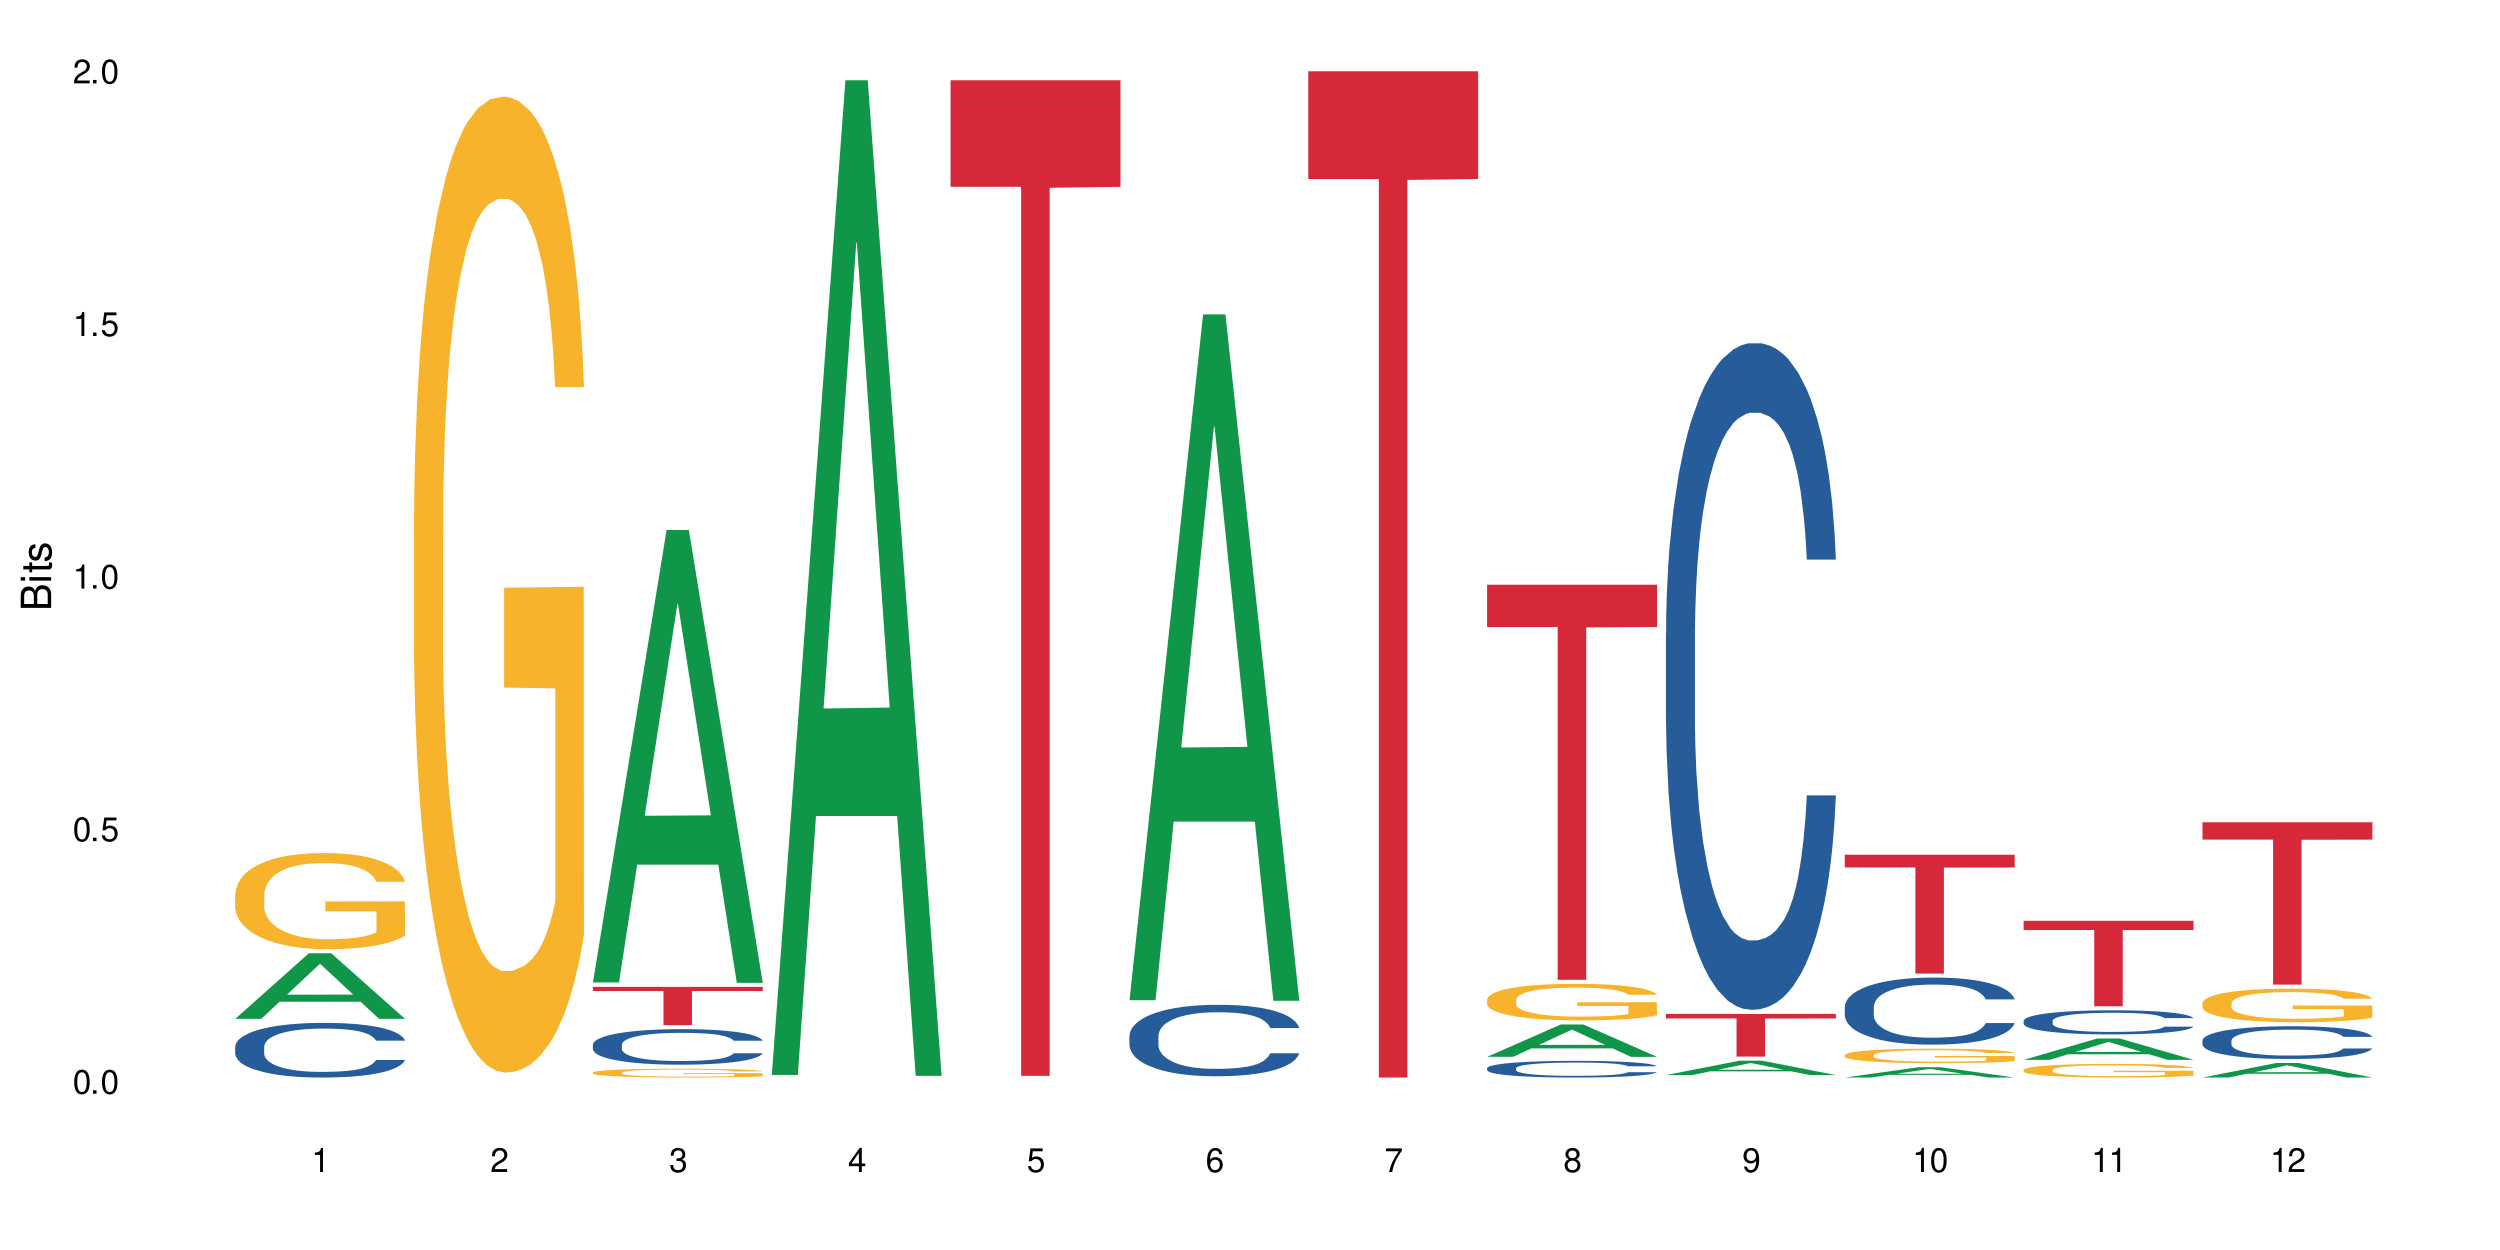 <?xml version="1.0" encoding="UTF-8"?>
<svg xmlns="http://www.w3.org/2000/svg" xmlns:xlink="http://www.w3.org/1999/xlink" width="720" height="360" viewBox="0 0 720 360">
<defs>
<g>
<g id="glyph-0-0">
</g>
<g id="glyph-0-1">
<path d="M 2.641 -6.938 C 2 -6.938 1.422 -6.656 1.078 -6.172 C 0.641 -5.562 0.406 -4.641 0.406 -3.359 C 0.406 -1.016 1.188 0.219 2.641 0.219 C 4.078 0.219 4.859 -1.016 4.859 -3.297 C 4.859 -4.641 4.656 -5.547 4.203 -6.172 C 3.844 -6.656 3.281 -6.938 2.641 -6.938 Z M 2.641 -6.188 C 3.547 -6.188 4 -5.25 4 -3.375 C 4 -1.406 3.562 -0.484 2.625 -0.484 C 1.734 -0.484 1.281 -1.438 1.281 -3.344 C 1.281 -5.25 1.734 -6.188 2.641 -6.188 Z M 2.641 -6.188 "/>
</g>
<g id="glyph-0-2">
<path d="M 1.828 -1 L 0.828 -1 L 0.828 0 L 1.828 0 Z M 1.828 -1 "/>
</g>
<g id="glyph-0-3">
<path d="M 4.562 -6.797 L 1.062 -6.797 L 0.547 -3.094 L 1.328 -3.094 C 1.719 -3.562 2.047 -3.734 2.578 -3.734 C 3.484 -3.734 4.062 -3.109 4.062 -2.094 C 4.062 -1.125 3.484 -0.531 2.578 -0.531 C 1.828 -0.531 1.375 -0.906 1.188 -1.672 L 0.328 -1.672 C 0.453 -1.109 0.547 -0.844 0.75 -0.594 C 1.125 -0.078 1.828 0.219 2.594 0.219 C 3.969 0.219 4.922 -0.781 4.922 -2.219 C 4.922 -3.562 4.031 -4.484 2.719 -4.484 C 2.25 -4.484 1.859 -4.359 1.469 -4.062 L 1.734 -5.969 L 4.562 -5.969 Z M 4.562 -6.797 "/>
</g>
<g id="glyph-0-4">
<path d="M 2.484 -4.938 L 2.484 0 L 3.328 0 L 3.328 -6.938 L 2.766 -6.938 C 2.469 -5.875 2.281 -5.734 0.984 -5.562 L 0.984 -4.938 Z M 2.484 -4.938 "/>
</g>
<g id="glyph-0-5">
<path d="M 4.859 -0.828 L 1.281 -0.828 C 1.359 -1.406 1.672 -1.781 2.5 -2.281 L 3.469 -2.828 C 4.406 -3.344 4.906 -4.062 4.906 -4.906 C 4.906 -5.484 4.672 -6.031 4.266 -6.406 C 3.859 -6.766 3.375 -6.938 2.719 -6.938 C 1.859 -6.938 1.219 -6.625 0.844 -6.031 C 0.609 -5.672 0.5 -5.234 0.484 -4.531 L 1.328 -4.531 C 1.359 -5.016 1.406 -5.281 1.531 -5.516 C 1.75 -5.938 2.188 -6.203 2.703 -6.203 C 3.469 -6.203 4.031 -5.641 4.031 -4.891 C 4.031 -4.344 3.719 -3.859 3.125 -3.516 L 2.234 -3 C 0.812 -2.172 0.406 -1.531 0.328 -0.016 L 4.859 -0.016 Z M 4.859 -0.828 "/>
</g>
<g id="glyph-0-6">
<path d="M 2.125 -3.188 L 2.578 -3.188 C 3.5 -3.188 3.984 -2.766 3.984 -1.922 C 3.984 -1.062 3.469 -0.531 2.594 -0.531 C 1.656 -0.531 1.203 -1 1.156 -2.016 L 0.312 -2.016 C 0.344 -1.453 0.438 -1.094 0.609 -0.781 C 0.953 -0.109 1.625 0.219 2.547 0.219 C 3.953 0.219 4.859 -0.625 4.859 -1.938 C 4.859 -2.828 4.516 -3.297 3.703 -3.594 C 4.344 -3.844 4.656 -4.328 4.656 -5.031 C 4.656 -6.219 3.875 -6.938 2.578 -6.938 C 1.203 -6.938 0.484 -6.172 0.453 -4.703 L 1.297 -4.703 C 1.312 -5.125 1.344 -5.359 1.453 -5.578 C 1.641 -5.969 2.062 -6.203 2.594 -6.203 C 3.344 -6.203 3.797 -5.75 3.797 -5 C 3.797 -4.516 3.609 -4.219 3.25 -4.047 C 3.016 -3.953 2.703 -3.922 2.125 -3.906 Z M 2.125 -3.188 "/>
</g>
<g id="glyph-0-7">
<path d="M 3.141 -1.672 L 3.141 0 L 3.984 0 L 3.984 -1.672 L 4.984 -1.672 L 4.984 -2.438 L 3.984 -2.438 L 3.984 -6.938 L 3.359 -6.938 L 0.266 -2.578 L 0.266 -1.672 Z M 3.141 -2.438 L 1 -2.438 L 3.141 -5.5 Z M 3.141 -2.438 "/>
</g>
<g id="glyph-0-8">
<path d="M 4.781 -5.125 C 4.609 -6.266 3.891 -6.938 2.844 -6.938 C 2.094 -6.938 1.422 -6.578 1.031 -5.953 C 0.594 -5.266 0.406 -4.422 0.406 -3.172 C 0.406 -2 0.578 -1.25 0.984 -0.641 C 1.359 -0.078 1.953 0.219 2.703 0.219 C 3.984 0.219 4.922 -0.75 4.922 -2.094 C 4.922 -3.375 4.062 -4.281 2.844 -4.281 C 2.172 -4.281 1.641 -4.031 1.281 -3.516 C 1.281 -5.234 1.828 -6.188 2.797 -6.188 C 3.391 -6.188 3.797 -5.797 3.938 -5.125 Z M 2.734 -3.531 C 3.547 -3.531 4.062 -2.953 4.062 -2.031 C 4.062 -1.156 3.484 -0.531 2.703 -0.531 C 1.922 -0.531 1.328 -1.188 1.328 -2.078 C 1.328 -2.938 1.906 -3.531 2.734 -3.531 Z M 2.734 -3.531 "/>
</g>
<g id="glyph-0-9">
<path d="M 4.984 -6.797 L 0.438 -6.797 L 0.438 -5.969 L 4.109 -5.969 C 2.5 -3.656 1.828 -2.234 1.328 0 L 2.219 0 C 2.594 -2.172 3.453 -4.047 4.984 -6.094 Z M 4.984 -6.797 "/>
</g>
<g id="glyph-0-10">
<path d="M 3.75 -3.656 C 4.469 -4.094 4.688 -4.438 4.688 -5.078 C 4.688 -6.172 3.844 -6.938 2.641 -6.938 C 1.438 -6.938 0.594 -6.172 0.594 -5.094 C 0.594 -4.438 0.812 -4.094 1.516 -3.656 C 0.734 -3.266 0.359 -2.703 0.359 -1.922 C 0.359 -0.656 1.281 0.219 2.641 0.219 C 3.984 0.219 4.922 -0.656 4.922 -1.922 C 4.922 -2.703 4.531 -3.266 3.75 -3.656 Z M 2.641 -6.188 C 3.359 -6.188 3.812 -5.75 3.812 -5.062 C 3.812 -4.406 3.344 -3.984 2.641 -3.984 C 1.922 -3.984 1.453 -4.406 1.453 -5.078 C 1.453 -5.75 1.922 -6.188 2.641 -6.188 Z M 2.641 -3.266 C 3.484 -3.266 4.062 -2.719 4.062 -1.906 C 4.062 -1.078 3.484 -0.531 2.625 -0.531 C 1.797 -0.531 1.219 -1.094 1.219 -1.906 C 1.219 -2.719 1.781 -3.266 2.641 -3.266 Z M 2.641 -3.266 "/>
</g>
<g id="glyph-0-11">
<path d="M 0.516 -1.578 C 0.672 -0.453 1.406 0.219 2.438 0.219 C 3.188 0.219 3.859 -0.141 4.266 -0.766 C 4.688 -1.453 4.891 -2.297 4.891 -3.547 C 4.891 -4.719 4.703 -5.453 4.312 -6.078 C 3.938 -6.641 3.344 -6.938 2.594 -6.938 C 1.297 -6.938 0.359 -5.969 0.359 -4.625 C 0.359 -3.344 1.234 -2.453 2.453 -2.453 C 3.094 -2.453 3.578 -2.672 4.016 -3.203 C 4 -1.484 3.469 -0.531 2.5 -0.531 C 1.906 -0.531 1.484 -0.906 1.359 -1.578 Z M 2.578 -6.203 C 3.375 -6.203 3.969 -5.531 3.969 -4.641 C 3.969 -3.797 3.391 -3.188 2.547 -3.188 C 1.734 -3.188 1.234 -3.766 1.234 -4.688 C 1.234 -5.562 1.797 -6.203 2.578 -6.203 Z M 2.578 -6.203 "/>
</g>
<g id="glyph-1-0">
</g>
<g id="glyph-1-1">
<path d="M 0 -0.953 L 0 -4.891 C 0 -5.719 -0.234 -6.344 -0.734 -6.797 C -1.188 -7.234 -1.812 -7.469 -2.5 -7.469 C -3.547 -7.469 -4.188 -7 -4.625 -5.875 C -4.984 -6.688 -5.625 -7.094 -6.531 -7.094 C -7.172 -7.094 -7.734 -6.859 -8.141 -6.391 C -8.562 -5.922 -8.75 -5.344 -8.75 -4.5 L -8.75 -0.953 Z M -4.984 -2.062 L -7.766 -2.062 L -7.766 -4.219 C -7.766 -4.844 -7.688 -5.203 -7.453 -5.5 C -7.219 -5.812 -6.859 -5.969 -6.375 -5.969 C -5.891 -5.969 -5.531 -5.812 -5.297 -5.5 C -5.062 -5.203 -4.984 -4.844 -4.984 -4.219 Z M -0.984 -2.062 L -4 -2.062 L -4 -4.781 C -4 -5.766 -3.438 -6.359 -2.484 -6.359 C -1.547 -6.359 -0.984 -5.766 -0.984 -4.781 Z M -0.984 -2.062 "/>
</g>
<g id="glyph-1-2">
<path d="M -6.281 -1.797 L -6.281 -0.797 L 0 -0.797 L 0 -1.797 Z M -8.75 -1.797 L -8.75 -0.797 L -7.484 -0.797 L -7.484 -1.797 Z M -8.75 -1.797 "/>
</g>
<g id="glyph-1-3">
<path d="M -6.281 -3.047 L -6.281 -2.016 L -8.016 -2.016 L -8.016 -1.016 L -6.281 -1.016 L -6.281 -0.172 L -5.469 -0.172 L -5.469 -1.016 L -0.719 -1.016 C -0.078 -1.016 0.281 -1.453 0.281 -2.234 C 0.281 -2.5 0.25 -2.719 0.188 -3.047 L -0.641 -3.047 C -0.609 -2.906 -0.594 -2.766 -0.594 -2.562 C -0.594 -2.141 -0.719 -2.016 -1.156 -2.016 L -5.469 -2.016 L -5.469 -3.047 Z M -6.281 -3.047 "/>
</g>
<g id="glyph-1-4">
<path d="M -4.531 -5.25 C -5.766 -5.25 -6.469 -4.422 -6.469 -2.969 C -6.469 -1.516 -5.719 -0.562 -4.547 -0.562 C -3.562 -0.562 -3.094 -1.062 -2.734 -2.562 L -2.516 -3.484 C -2.344 -4.188 -2.094 -4.469 -1.641 -4.469 C -1.047 -4.469 -0.641 -3.875 -0.641 -3 C -0.641 -2.453 -0.797 -2 -1.062 -1.75 C -1.25 -1.594 -1.422 -1.531 -1.875 -1.469 L -1.875 -0.406 C -0.422 -0.453 0.281 -1.266 0.281 -2.922 C 0.281 -4.5 -0.5 -5.516 -1.719 -5.516 C -2.656 -5.516 -3.172 -4.984 -3.469 -3.734 L -3.703 -2.766 C -3.891 -1.953 -4.156 -1.609 -4.594 -1.609 C -5.188 -1.609 -5.547 -2.125 -5.547 -2.938 C -5.547 -3.75 -5.203 -4.172 -4.531 -4.203 Z M -4.531 -5.25 "/>
</g>
</g>
</defs>
<rect x="-72" y="-36" width="864" height="432" fill="rgb(100%, 100%, 100%)" fill-opacity="1"/>
<path fill-rule="nonzero" fill="rgb(6.275%, 58.824%, 28.235%)" fill-opacity="1" d="M 67.73 293.426 L 67.785 293.406 L 88.957 274.535 L 95.387 274.535 L 116.664 293.441 L 109.188 293.441 L 103.855 288.508 L 80.488 288.508 L 75.258 293.426 L 67.73 293.426 L 82.734 286.465 L 101.711 286.445 L 92.25 277.625 L 92.145 277.605 L 92.039 277.66 L 82.684 286.445 L 82.734 286.465 Z M 67.73 293.426 "/>
<path fill-rule="nonzero" fill="rgb(14.51%, 36.078%, 60%)" fill-opacity="1" d="M 67.73 301.449 L 67.789 301.434 L 67.789 301.09 L 67.969 300.543 L 68.387 299.852 L 68.805 299.379 L 69.879 298.531 L 71.371 297.711 L 72.922 297.078 L 74.055 296.703 L 75.07 296.418 L 77.398 295.887 L 78.891 295.613 L 80.5 295.367 L 82.469 295.121 L 83.902 294.98 L 87.125 294.75 L 89.512 294.648 L 91.363 294.605 L 95.359 294.605 L 97.746 294.664 L 99.477 294.734 L 101.387 294.852 L 102.996 294.98 L 105.801 295.297 L 108.309 295.699 L 109.441 295.93 L 111.234 296.375 L 112.605 296.805 L 113.559 297.18 L 114.633 297.711 L 115.59 298.359 L 116.305 299.09 L 116.664 299.707 L 108.309 299.707 L 107.891 299.133 L 107.414 298.688 L 106.52 298.098 L 105.625 297.684 L 104.371 297.266 L 103.238 296.992 L 101.684 296.719 L 100.312 296.547 L 98.879 296.418 L 97.508 296.332 L 94.883 296.246 L 91.84 296.246 L 90.707 296.273 L 88.379 296.387 L 87.125 296.488 L 85.336 296.691 L 84.082 296.875 L 82.59 297.164 L 81.574 297.41 L 80.32 297.781 L 79.426 298.113 L 78.414 298.586 L 77.816 298.945 L 77.277 299.348 L 76.801 299.824 L 76.441 300.328 L 76.203 300.859 L 76.086 301.375 L 76.086 303.605 L 76.203 304.121 L 76.504 304.727 L 77.277 305.602 L 78.414 306.363 L 79.727 306.969 L 80.977 307.398 L 81.695 307.602 L 82.648 307.832 L 84.141 308.117 L 86.289 308.406 L 87.543 308.52 L 89.453 308.637 L 91.422 308.695 L 94.047 308.695 L 96.375 308.637 L 97.926 308.562 L 99.535 308.449 L 101.746 308.203 L 103.117 307.977 L 104.312 307.703 L 105.207 307.43 L 105.801 307.199 L 106.699 306.754 L 107.414 306.266 L 107.949 305.762 L 108.309 305.273 L 116.664 305.273 L 116.305 305.848 L 115.77 306.406 L 115.23 306.824 L 114.395 307.328 L 113.441 307.773 L 112.066 308.277 L 110.934 308.605 L 109.441 308.965 L 108.07 309.238 L 106.578 309.484 L 104.371 309.773 L 102.938 309.914 L 101.387 310.047 L 99.535 310.16 L 97.211 310.262 L 94.703 310.316 L 92.375 310.332 L 89.871 310.305 L 88.02 310.246 L 85.574 310.117 L 82.531 309.859 L 80.32 309.586 L 78.59 309.312 L 77.102 309.023 L 75.43 308.637 L 73.281 308.004 L 71.969 307.516 L 71.074 307.113 L 70.059 306.551 L 69.344 306.047 L 68.508 305.242 L 67.91 304.223 L 67.73 303.434 Z M 67.73 301.449 "/>
<path fill-rule="nonzero" fill="rgb(96.863%, 70.196%, 16.863%)" fill-opacity="1" d="M 67.73 257.543 L 67.789 257.52 L 67.789 257.012 L 68.031 255.875 L 68.625 254.309 L 69.402 253.02 L 70.238 252.008 L 70.773 251.477 L 71.668 250.719 L 72.445 250.164 L 74.414 249.023 L 76.922 247.965 L 78.293 247.508 L 79.844 247.078 L 82.051 246.598 L 83.066 246.422 L 86.172 246.016 L 89.691 245.766 L 93.57 245.688 L 95.359 245.715 L 97.805 245.812 L 101.148 246.094 L 103.059 246.344 L 104.551 246.598 L 106.102 246.926 L 108.012 247.434 L 109.801 248.039 L 111.234 248.645 L 112.664 249.402 L 113.859 250.215 L 114.871 251.098 L 115.77 252.16 L 116.305 253.043 L 116.664 253.93 L 108.367 253.93 L 107.891 253.043 L 107.355 252.363 L 106.461 251.527 L 105.562 250.922 L 104.668 250.441 L 102.996 249.785 L 101.566 249.379 L 99.777 249.023 L 98.047 248.797 L 96.074 248.645 L 94.883 248.594 L 91.719 248.594 L 88.855 248.773 L 87.184 248.973 L 85.992 249.176 L 84.32 249.555 L 83.305 249.859 L 82.707 250.062 L 80.918 250.844 L 79.727 251.555 L 79.07 252.035 L 78.234 252.793 L 77.637 253.473 L 76.98 254.484 L 76.621 255.242 L 76.145 256.965 L 76.086 261.512 L 76.266 262.473 L 76.621 263.512 L 77.102 264.422 L 77.816 265.383 L 78.531 266.113 L 79.785 267.102 L 80.859 267.758 L 81.695 268.188 L 83.305 268.871 L 83.961 269.098 L 85.512 269.551 L 87.125 269.906 L 89.094 270.211 L 90.586 270.363 L 92.973 270.488 L 96.016 270.488 L 99.598 270.336 L 101.863 270.133 L 103.414 269.934 L 104.43 269.754 L 105.684 269.477 L 106.578 269.223 L 107.414 268.945 L 108.43 268.516 L 108.43 262.473 L 93.688 262.449 L 93.688 259.617 L 116.602 259.594 L 116.664 269.477 L 115.41 270.16 L 113.859 270.816 L 112.367 271.324 L 110.816 271.754 L 108.605 272.234 L 106.816 272.535 L 104.07 272.891 L 101.566 273.117 L 98.941 273.27 L 96.613 273.344 L 93.867 273.371 L 91.422 273.32 L 88.797 273.168 L 86.707 272.965 L 84.797 272.711 L 82.887 272.383 L 80.5 271.852 L 78.949 271.422 L 77.34 270.891 L 75.727 270.262 L 74.297 269.578 L 73.34 269.047 L 72.387 268.441 L 71.371 267.684 L 70.418 266.824 L 69.699 266.039 L 69.043 265.152 L 68.566 264.32 L 68.09 263.184 L 67.852 262.273 L 67.73 261.488 Z M 67.73 257.543 "/>
<path fill-rule="nonzero" fill="rgb(96.863%, 70.196%, 16.863%)" fill-opacity="1" d="M 119.238 148.203 L 119.297 147.949 L 119.297 142.812 L 119.535 131.262 L 120.133 115.344 L 120.91 102.25 L 121.746 91.98 L 122.281 86.59 L 123.176 78.891 L 123.953 73.242 L 125.922 61.688 L 128.43 50.906 L 129.801 46.285 L 131.352 41.922 L 133.559 37.043 L 134.574 35.246 L 137.676 31.137 L 141.199 28.57 L 145.078 27.801 L 146.867 28.059 L 149.312 29.086 L 152.656 31.91 L 154.566 34.477 L 156.059 37.043 L 157.609 40.379 L 159.52 45.516 L 161.309 51.676 L 162.742 57.84 L 164.172 65.539 L 165.367 73.754 L 166.379 82.738 L 167.277 93.523 L 167.812 102.508 L 168.172 111.492 L 159.875 111.492 L 159.398 102.508 L 158.863 95.578 L 157.965 87.105 L 157.07 80.941 L 156.176 76.066 L 154.504 69.391 L 153.074 65.281 L 151.281 61.688 L 149.551 59.379 L 147.582 57.84 L 146.391 57.324 L 143.227 57.324 L 140.363 59.121 L 138.691 61.176 L 137.5 63.23 L 135.828 67.078 L 134.812 70.16 L 134.215 72.215 L 132.426 80.172 L 131.234 87.359 L 130.578 92.238 L 129.742 99.941 L 129.145 106.871 L 128.488 117.141 L 128.129 124.844 L 127.652 142.301 L 127.594 188.512 L 127.773 198.266 L 128.129 208.793 L 128.605 218.035 L 129.324 227.789 L 130.039 235.234 L 131.293 245.246 L 132.367 251.922 L 133.203 256.285 L 134.812 263.219 L 135.469 265.527 L 137.02 270.148 L 138.633 273.742 L 140.602 276.824 L 142.094 278.363 L 144.48 279.648 L 147.523 279.648 L 151.105 278.105 L 153.371 276.055 L 154.922 274 L 155.938 272.203 L 157.191 269.379 L 158.086 266.812 L 158.922 263.988 L 159.938 259.621 L 159.938 198.266 L 145.195 198.008 L 145.195 169.258 L 168.109 169 L 168.172 269.379 L 166.918 276.309 L 165.367 282.984 L 163.875 288.121 L 162.324 292.484 L 160.113 297.363 L 158.324 300.441 L 155.578 304.035 L 153.074 306.348 L 150.449 307.887 L 148.121 308.656 L 145.375 308.914 L 142.93 308.402 L 140.305 306.859 L 138.215 304.805 L 136.305 302.238 L 134.395 298.902 L 132.008 293.512 L 130.457 289.145 L 128.848 283.754 L 127.234 277.336 L 125.801 270.406 L 124.848 265.016 L 123.895 258.852 L 122.879 251.152 L 121.926 242.422 L 121.207 234.465 L 120.551 225.48 L 120.074 217.008 L 119.598 205.453 L 119.359 196.211 L 119.238 188.254 Z M 119.238 148.203 "/>
<path fill-rule="nonzero" fill="rgb(6.275%, 58.824%, 28.235%)" fill-opacity="1" d="M 170.746 282.941 L 170.797 282.82 L 191.973 152.648 L 198.402 152.648 L 219.68 283.062 L 212.203 283.062 L 206.871 249.02 L 183.504 249.02 L 178.273 282.941 L 170.746 282.941 L 185.75 234.938 L 204.727 234.816 L 195.266 173.957 L 195.16 173.836 L 195.055 174.203 L 185.699 234.816 L 185.75 234.938 Z M 170.746 282.941 "/>
<path fill-rule="nonzero" fill="rgb(14.51%, 36.078%, 60%)" fill-opacity="1" d="M 170.746 300.852 L 170.805 300.844 L 170.805 300.617 L 170.984 300.266 L 171.402 299.816 L 171.82 299.508 L 172.895 298.957 L 174.387 298.422 L 175.938 298.012 L 177.07 297.77 L 178.086 297.582 L 180.414 297.238 L 181.906 297.059 L 183.516 296.902 L 185.484 296.742 L 186.918 296.648 L 190.141 296.5 L 192.527 296.434 L 194.375 296.406 L 198.375 296.406 L 200.762 296.441 L 202.492 296.488 L 204.402 296.566 L 206.012 296.648 L 208.816 296.855 L 211.324 297.117 L 212.457 297.266 L 214.25 297.555 L 215.621 297.836 L 216.574 298.078 L 217.648 298.422 L 218.605 298.844 L 219.32 299.32 L 219.68 299.723 L 211.324 299.723 L 210.906 299.348 L 210.43 299.059 L 209.535 298.676 L 208.641 298.406 L 207.387 298.133 L 206.25 297.957 L 204.699 297.777 L 203.328 297.668 L 201.895 297.582 L 200.523 297.527 L 197.898 297.473 L 194.855 297.473 L 193.719 297.488 L 191.395 297.562 L 190.141 297.629 L 188.352 297.762 L 187.098 297.883 L 185.605 298.07 L 184.59 298.227 L 183.336 298.469 L 182.441 298.684 L 181.426 298.992 L 180.832 299.227 L 180.293 299.488 L 179.816 299.797 L 179.457 300.125 L 179.219 300.469 L 179.102 300.805 L 179.102 302.254 L 179.219 302.59 L 179.52 302.984 L 180.293 303.551 L 181.426 304.047 L 182.742 304.441 L 183.992 304.719 L 184.711 304.852 L 185.664 305 L 187.156 305.188 L 189.305 305.375 L 190.559 305.449 L 192.469 305.523 L 194.438 305.562 L 197.062 305.562 L 199.391 305.523 L 200.941 305.477 L 202.551 305.402 L 204.762 305.242 L 206.133 305.094 L 207.324 304.918 L 208.223 304.738 L 208.816 304.59 L 209.711 304.301 L 210.43 303.98 L 210.965 303.656 L 211.324 303.336 L 219.68 303.336 L 219.32 303.711 L 218.785 304.074 L 218.246 304.348 L 217.41 304.672 L 216.457 304.965 L 215.082 305.289 L 213.949 305.504 L 212.457 305.738 L 211.086 305.918 L 209.594 306.074 L 207.387 306.262 L 205.953 306.355 L 204.402 306.438 L 202.551 306.516 L 200.227 306.578 L 197.719 306.617 L 195.391 306.625 L 192.887 306.605 L 191.035 306.57 L 188.59 306.484 L 185.547 306.316 L 183.336 306.141 L 181.605 305.961 L 180.113 305.777 L 178.445 305.523 L 176.297 305.113 L 174.984 304.797 L 174.086 304.535 L 173.074 304.168 L 172.355 303.844 L 171.523 303.32 L 170.926 302.656 L 170.746 302.141 Z M 170.746 300.852 "/>
<path fill-rule="nonzero" fill="rgb(96.863%, 70.196%, 16.863%)" fill-opacity="1" d="M 170.746 308.879 L 170.805 308.875 L 170.805 308.832 L 171.043 308.727 L 171.641 308.582 L 172.418 308.465 L 173.254 308.371 L 173.789 308.32 L 174.684 308.254 L 175.461 308.199 L 177.43 308.098 L 179.938 308 L 181.309 307.957 L 182.859 307.918 L 185.066 307.875 L 186.082 307.855 L 189.184 307.82 L 192.707 307.797 L 196.586 307.789 L 198.375 307.793 L 200.82 307.801 L 204.164 307.828 L 206.074 307.852 L 207.566 307.875 L 209.117 307.902 L 211.027 307.949 L 212.816 308.004 L 214.25 308.062 L 215.68 308.133 L 216.875 308.207 L 217.887 308.285 L 218.785 308.383 L 219.32 308.465 L 219.68 308.547 L 211.383 308.547 L 210.906 308.465 L 210.371 308.402 L 209.473 308.328 L 208.578 308.27 L 207.684 308.227 L 206.012 308.168 L 204.582 308.129 L 202.789 308.098 L 201.059 308.074 L 199.09 308.062 L 197.898 308.059 L 194.734 308.059 L 191.871 308.074 L 190.199 308.09 L 189.008 308.109 L 187.336 308.145 L 186.32 308.172 L 185.723 308.191 L 183.934 308.262 L 182.742 308.328 L 182.086 308.371 L 181.25 308.441 L 180.652 308.504 L 179.996 308.598 L 179.637 308.668 L 179.16 308.824 L 179.102 309.242 L 179.281 309.332 L 179.637 309.426 L 180.113 309.512 L 180.832 309.598 L 181.547 309.668 L 182.801 309.758 L 183.875 309.816 L 184.711 309.855 L 186.32 309.918 L 186.977 309.941 L 188.527 309.98 L 190.141 310.016 L 192.109 310.043 L 193.602 310.055 L 195.988 310.066 L 199.031 310.066 L 202.613 310.055 L 204.879 310.035 L 206.43 310.016 L 207.445 310 L 208.699 309.977 L 209.594 309.953 L 210.43 309.926 L 211.445 309.887 L 211.445 309.332 L 196.703 309.328 L 196.703 309.07 L 219.617 309.066 L 219.68 309.977 L 218.426 310.039 L 216.875 310.098 L 215.383 310.145 L 213.832 310.184 L 211.621 310.227 L 209.832 310.254 L 207.086 310.289 L 204.582 310.309 L 201.957 310.324 L 199.629 310.332 L 196.883 310.332 L 194.438 310.328 L 191.812 310.312 L 189.723 310.297 L 187.812 310.273 L 185.902 310.242 L 183.516 310.191 L 181.965 310.152 L 180.355 310.105 L 178.742 310.047 L 177.309 309.984 L 176.355 309.934 L 175.402 309.879 L 174.387 309.809 L 173.43 309.73 L 172.715 309.66 L 172.059 309.578 L 171.582 309.5 L 171.105 309.398 L 170.867 309.312 L 170.746 309.242 Z M 170.746 308.879 "/>
<path fill-rule="nonzero" fill="rgb(83.922%, 15.686%, 22.353%)" fill-opacity="1" d="M 170.746 284.227 L 219.68 284.227 L 219.68 285.406 L 199.285 285.418 L 199.285 295.242 L 191.078 295.242 L 191.078 285.426 L 190.961 285.406 L 170.746 285.406 Z M 170.746 284.227 "/>
<path fill-rule="nonzero" fill="rgb(6.275%, 58.824%, 28.235%)" fill-opacity="1" d="M 222.254 309.582 L 222.305 309.312 L 243.48 23.113 L 249.91 23.113 L 271.188 309.852 L 263.711 309.852 L 258.379 235.004 L 235.008 235.004 L 229.781 309.582 L 222.254 309.582 L 237.258 204.043 L 256.234 203.773 L 246.773 69.961 L 246.668 69.691 L 246.562 70.5 L 237.207 203.773 L 237.258 204.043 Z M 222.254 309.582 "/>
<path fill-rule="nonzero" fill="rgb(83.922%, 15.686%, 22.353%)" fill-opacity="1" d="M 273.762 23.113 L 322.695 23.113 L 322.695 53.805 L 302.301 54.074 L 302.301 309.852 L 294.094 309.852 L 294.094 54.344 L 293.977 53.805 L 273.762 53.805 Z M 273.762 23.113 "/>
<path fill-rule="nonzero" fill="rgb(6.275%, 58.824%, 28.235%)" fill-opacity="1" d="M 325.27 288.051 L 325.32 287.867 L 346.492 90.539 L 352.926 90.539 L 374.199 288.238 L 366.727 288.238 L 361.395 236.629 L 338.023 236.629 L 332.797 288.051 L 325.27 288.051 L 340.273 215.281 L 359.25 215.098 L 349.789 122.836 L 349.684 122.652 L 349.578 123.207 L 340.219 215.098 L 340.273 215.281 Z M 325.27 288.051 "/>
<path fill-rule="nonzero" fill="rgb(14.51%, 36.078%, 60%)" fill-opacity="1" d="M 325.27 298.348 L 325.328 298.328 L 325.328 297.879 L 325.508 297.164 L 325.926 296.262 L 326.344 295.641 L 327.418 294.531 L 328.91 293.461 L 330.461 292.633 L 331.594 292.145 L 332.609 291.77 L 334.938 291.074 L 336.43 290.715 L 338.039 290.398 L 340.008 290.078 L 341.441 289.891 L 344.664 289.59 L 347.051 289.457 L 348.898 289.402 L 352.898 289.402 L 355.285 289.477 L 357.016 289.57 L 358.926 289.719 L 360.535 289.891 L 363.34 290.301 L 365.848 290.828 L 366.98 291.129 L 368.77 291.711 L 370.145 292.277 L 371.098 292.766 L 372.172 293.461 L 373.129 294.305 L 373.844 295.266 L 374.199 296.074 L 365.848 296.074 L 365.43 295.32 L 364.953 294.738 L 364.055 293.969 L 363.16 293.422 L 361.91 292.879 L 360.773 292.52 L 359.223 292.164 L 357.852 291.938 L 356.418 291.77 L 355.047 291.656 L 352.422 291.543 L 349.379 291.543 L 348.242 291.582 L 345.914 291.73 L 344.664 291.863 L 342.871 292.125 L 341.621 292.371 L 340.129 292.746 L 339.113 293.066 L 337.859 293.555 L 336.965 293.988 L 335.949 294.605 L 335.355 295.078 L 334.816 295.602 L 334.34 296.223 L 333.98 296.883 L 333.742 297.578 L 333.625 298.254 L 333.625 301.168 L 333.742 301.844 L 334.039 302.633 L 334.816 303.781 L 335.949 304.777 L 337.262 305.566 L 338.516 306.129 L 339.234 306.395 L 340.188 306.695 L 341.68 307.07 L 343.828 307.445 L 345.082 307.598 L 346.988 307.746 L 348.961 307.82 L 351.586 307.82 L 353.914 307.746 L 355.465 307.652 L 357.074 307.5 L 359.281 307.184 L 360.656 306.883 L 361.848 306.523 L 362.742 306.168 L 363.34 305.867 L 364.234 305.285 L 364.953 304.645 L 365.488 303.988 L 365.848 303.348 L 374.199 303.348 L 373.844 304.098 L 373.305 304.832 L 372.77 305.379 L 371.934 306.035 L 370.98 306.617 L 369.605 307.277 L 368.473 307.707 L 366.98 308.18 L 365.609 308.535 L 364.117 308.855 L 361.91 309.23 L 360.477 309.418 L 358.926 309.59 L 357.074 309.738 L 354.746 309.871 L 352.242 309.945 L 349.914 309.965 L 347.406 309.926 L 345.559 309.852 L 343.109 309.684 L 340.066 309.344 L 337.859 308.988 L 336.129 308.629 L 334.637 308.254 L 332.965 307.746 L 330.82 306.918 L 329.504 306.281 L 328.609 305.754 L 327.598 305.02 L 326.879 304.363 L 326.043 303.309 L 325.449 301.977 L 325.27 300.941 Z M 325.27 298.348 "/>
<path fill-rule="nonzero" fill="rgb(83.922%, 15.686%, 22.353%)" fill-opacity="1" d="M 376.777 20.527 L 425.707 20.527 L 425.707 51.547 L 405.316 51.82 L 405.316 310.332 L 397.109 310.332 L 397.109 52.094 L 396.992 51.547 L 376.777 51.547 Z M 376.777 20.527 "/>
<path fill-rule="nonzero" fill="rgb(6.275%, 58.824%, 28.235%)" fill-opacity="1" d="M 428.285 304.359 L 428.336 304.352 L 449.508 295.039 L 455.938 295.039 L 477.215 304.371 L 469.742 304.371 L 464.406 301.934 L 441.039 301.934 L 435.812 304.359 L 428.285 304.359 L 443.289 300.926 L 462.266 300.918 L 452.801 296.562 L 452.699 296.555 L 452.594 296.582 L 443.234 300.918 L 443.289 300.926 Z M 428.285 304.359 "/>
<path fill-rule="nonzero" fill="rgb(14.51%, 36.078%, 60%)" fill-opacity="1" d="M 428.285 307.621 L 428.344 307.617 L 428.344 307.512 L 428.523 307.344 L 428.941 307.137 L 429.359 306.988 L 430.434 306.73 L 431.926 306.48 L 433.477 306.289 L 434.609 306.176 L 435.625 306.086 L 437.949 305.926 L 439.441 305.84 L 441.055 305.766 L 443.023 305.691 L 444.457 305.648 L 447.68 305.578 L 450.066 305.547 L 451.914 305.535 L 455.914 305.535 L 458.301 305.551 L 460.031 305.574 L 461.941 305.609 L 463.551 305.648 L 466.355 305.746 L 468.863 305.867 L 469.996 305.938 L 471.785 306.074 L 473.16 306.203 L 474.113 306.32 L 475.188 306.48 L 476.141 306.68 L 476.859 306.902 L 477.215 307.09 L 468.863 307.09 L 468.445 306.914 L 467.969 306.781 L 467.07 306.602 L 466.176 306.473 L 464.922 306.344 L 463.789 306.262 L 462.238 306.18 L 460.867 306.125 L 459.434 306.086 L 458.062 306.059 L 455.434 306.035 L 452.391 306.035 L 451.258 306.043 L 448.93 306.078 L 447.68 306.109 L 445.887 306.168 L 444.633 306.227 L 443.145 306.316 L 442.129 306.391 L 440.875 306.504 L 439.98 306.605 L 438.965 306.75 L 438.367 306.859 L 437.832 306.98 L 437.355 307.125 L 436.996 307.281 L 436.758 307.441 L 436.637 307.602 L 436.637 308.281 L 436.758 308.438 L 437.055 308.621 L 437.832 308.891 L 438.965 309.121 L 440.277 309.305 L 441.531 309.438 L 442.246 309.5 L 443.203 309.57 L 444.695 309.656 L 446.844 309.746 L 448.094 309.781 L 450.004 309.816 L 451.973 309.832 L 454.602 309.832 L 456.926 309.816 L 458.48 309.793 L 460.09 309.758 L 462.297 309.684 L 463.672 309.613 L 464.863 309.531 L 465.758 309.445 L 466.355 309.375 L 467.25 309.242 L 467.969 309.09 L 468.504 308.938 L 468.863 308.789 L 477.215 308.789 L 476.859 308.965 L 476.32 309.137 L 475.785 309.262 L 474.949 309.414 L 473.992 309.551 L 472.621 309.707 L 471.488 309.805 L 469.996 309.914 L 468.625 310 L 467.133 310.074 L 464.922 310.16 L 463.492 310.207 L 461.941 310.246 L 460.09 310.281 L 457.762 310.309 L 455.258 310.328 L 452.93 310.332 L 450.422 310.324 L 448.574 310.305 L 446.125 310.266 L 443.082 310.188 L 440.875 310.105 L 439.145 310.02 L 437.652 309.934 L 435.98 309.816 L 433.832 309.621 L 432.52 309.473 L 431.625 309.352 L 430.613 309.18 L 429.895 309.023 L 429.059 308.781 L 428.465 308.469 L 428.285 308.227 Z M 428.285 307.621 "/>
<path fill-rule="nonzero" fill="rgb(96.863%, 70.196%, 16.863%)" fill-opacity="1" d="M 428.285 287.859 L 428.344 287.852 L 428.344 287.66 L 428.582 287.227 L 429.18 286.629 L 429.953 286.141 L 430.789 285.758 L 431.328 285.555 L 432.223 285.266 L 433 285.055 L 434.969 284.621 L 437.473 284.219 L 438.848 284.047 L 440.398 283.883 L 442.605 283.699 L 443.621 283.633 L 446.723 283.48 L 450.242 283.383 L 454.121 283.355 L 455.914 283.363 L 458.359 283.402 L 461.703 283.508 L 463.609 283.605 L 465.102 283.699 L 466.652 283.824 L 468.562 284.016 L 470.355 284.246 L 471.785 284.477 L 473.219 284.766 L 474.41 285.074 L 475.426 285.41 L 476.32 285.812 L 476.859 286.148 L 477.215 286.488 L 468.922 286.488 L 468.445 286.148 L 467.906 285.891 L 467.012 285.574 L 466.117 285.344 L 465.223 285.16 L 463.551 284.91 L 462.117 284.758 L 460.328 284.621 L 458.598 284.535 L 456.629 284.477 L 455.434 284.457 L 452.273 284.457 L 449.41 284.527 L 447.738 284.602 L 446.543 284.68 L 444.875 284.824 L 443.859 284.938 L 443.262 285.016 L 441.473 285.312 L 440.277 285.582 L 439.621 285.766 L 438.785 286.055 L 438.191 286.312 L 437.535 286.699 L 437.176 286.984 L 436.699 287.641 L 436.637 289.371 L 436.816 289.734 L 437.176 290.129 L 437.652 290.473 L 438.367 290.84 L 439.086 291.117 L 440.34 291.492 L 441.414 291.742 L 442.246 291.906 L 443.859 292.164 L 444.516 292.254 L 446.066 292.426 L 447.68 292.559 L 449.648 292.676 L 451.141 292.734 L 453.527 292.781 L 456.57 292.781 L 460.148 292.723 L 462.418 292.645 L 463.969 292.57 L 464.984 292.504 L 466.238 292.395 L 467.133 292.301 L 467.969 292.195 L 468.98 292.031 L 468.98 289.734 L 454.242 289.727 L 454.242 288.648 L 477.156 288.641 L 477.215 292.395 L 475.965 292.656 L 474.41 292.906 L 472.918 293.098 L 471.367 293.262 L 469.16 293.445 L 467.371 293.559 L 464.625 293.695 L 462.117 293.781 L 459.492 293.836 L 457.164 293.867 L 454.422 293.875 L 451.973 293.855 L 449.348 293.801 L 447.262 293.723 L 445.352 293.625 L 443.441 293.5 L 441.055 293.301 L 439.504 293.137 L 437.891 292.934 L 436.281 292.695 L 434.848 292.434 L 433.895 292.234 L 432.938 292.004 L 431.926 291.715 L 430.969 291.387 L 430.254 291.09 L 429.598 290.754 L 429.121 290.438 L 428.641 290.004 L 428.402 289.656 L 428.285 289.359 Z M 428.285 287.859 "/>
<path fill-rule="nonzero" fill="rgb(83.922%, 15.686%, 22.353%)" fill-opacity="1" d="M 428.285 168.398 L 477.215 168.398 L 477.215 180.578 L 456.824 180.688 L 456.824 282.191 L 448.617 282.191 L 448.617 180.793 L 448.5 180.578 L 428.285 180.578 Z M 428.285 168.398 "/>
<path fill-rule="nonzero" fill="rgb(6.275%, 58.824%, 28.235%)" fill-opacity="1" d="M 479.793 309.621 L 479.844 309.617 L 501.016 305.473 L 507.445 305.473 L 528.723 309.625 L 521.25 309.625 L 515.914 308.539 L 492.547 308.539 L 487.32 309.621 L 479.793 309.621 L 494.797 308.09 L 513.773 308.086 L 504.309 306.152 L 504.207 306.148 L 504.102 306.16 L 494.742 308.086 L 494.797 308.09 Z M 479.793 309.621 "/>
<path fill-rule="nonzero" fill="rgb(14.51%, 36.078%, 60%)" fill-opacity="1" d="M 479.793 182.406 L 479.852 182.23 L 479.852 178.02 L 480.031 171.352 L 480.449 162.93 L 480.867 157.137 L 481.941 146.785 L 483.434 136.785 L 484.984 129.062 L 486.117 124.5 L 487.133 120.992 L 489.457 114.5 L 490.949 111.164 L 492.562 108.184 L 494.531 105.199 L 495.965 103.445 L 499.184 100.637 L 501.574 99.41 L 503.422 98.883 L 507.422 98.883 L 509.809 99.586 L 511.539 100.461 L 513.449 101.867 L 515.059 103.445 L 517.863 107.305 L 520.371 112.219 L 521.504 115.027 L 523.293 120.465 L 524.668 125.73 L 525.621 130.293 L 526.695 136.785 L 527.648 144.68 L 528.367 153.629 L 528.723 161.172 L 520.371 161.172 L 519.953 154.156 L 519.473 148.715 L 518.578 141.52 L 517.684 136.434 L 516.43 131.344 L 515.297 128.012 L 513.746 124.676 L 512.375 122.57 L 510.941 120.992 L 509.57 119.938 L 506.941 118.887 L 503.898 118.887 L 502.766 119.238 L 500.438 120.641 L 499.184 121.871 L 497.395 124.324 L 496.141 126.605 L 494.648 130.117 L 493.637 133.098 L 492.383 137.66 L 491.488 141.695 L 490.473 147.488 L 489.875 151.875 L 489.34 156.785 L 488.863 162.578 L 488.504 168.719 L 488.266 175.211 L 488.145 181.527 L 488.145 208.727 L 488.266 215.043 L 488.562 222.41 L 489.34 233.113 L 490.473 242.414 L 491.785 249.785 L 493.039 255.047 L 493.754 257.504 L 494.711 260.312 L 496.203 263.82 L 498.352 267.332 L 499.602 268.734 L 501.512 270.137 L 503.48 270.84 L 506.109 270.84 L 508.434 270.137 L 509.988 269.262 L 511.598 267.855 L 513.805 264.875 L 515.18 262.066 L 516.371 258.734 L 517.266 255.398 L 517.863 252.59 L 518.758 247.152 L 519.473 241.188 L 520.012 235.043 L 520.371 229.078 L 528.723 229.078 L 528.367 236.098 L 527.828 242.941 L 527.293 248.027 L 526.457 254.172 L 525.5 259.609 L 524.129 265.75 L 522.996 269.785 L 521.504 274.172 L 520.133 277.508 L 518.641 280.492 L 516.43 284 L 515 285.754 L 513.449 287.332 L 511.598 288.738 L 509.27 289.965 L 506.766 290.668 L 504.438 290.844 L 501.93 290.492 L 500.082 289.789 L 497.633 288.211 L 494.59 285.051 L 492.383 281.719 L 490.652 278.387 L 489.16 274.875 L 487.488 270.137 L 485.34 262.418 L 484.027 256.453 L 483.133 251.539 L 482.117 244.695 L 481.402 238.555 L 480.566 228.727 L 479.969 216.27 L 479.793 206.621 Z M 479.793 182.406 "/>
<path fill-rule="nonzero" fill="rgb(83.922%, 15.686%, 22.353%)" fill-opacity="1" d="M 479.793 292.008 L 528.723 292.008 L 528.723 293.324 L 508.332 293.336 L 508.332 304.309 L 500.125 304.309 L 500.125 293.348 L 500.008 293.324 L 479.793 293.324 Z M 479.793 292.008 "/>
<path fill-rule="nonzero" fill="rgb(6.275%, 58.824%, 28.235%)" fill-opacity="1" d="M 531.301 310.328 L 531.352 310.328 L 552.523 307.359 L 558.953 307.359 L 580.23 310.332 L 572.754 310.332 L 567.422 309.555 L 544.055 309.555 L 538.828 310.328 L 531.301 310.328 L 546.305 309.234 L 565.281 309.234 L 555.816 307.844 L 555.715 307.844 L 555.609 307.852 L 546.25 309.234 L 546.305 309.234 Z M 531.301 310.328 "/>
<path fill-rule="nonzero" fill="rgb(14.51%, 36.078%, 60%)" fill-opacity="1" d="M 531.301 289.957 L 531.359 289.938 L 531.359 289.516 L 531.539 288.844 L 531.957 287.996 L 532.375 287.414 L 533.449 286.371 L 534.938 285.367 L 536.492 284.59 L 537.625 284.133 L 538.641 283.777 L 540.965 283.125 L 542.457 282.789 L 544.07 282.492 L 546.039 282.191 L 547.473 282.016 L 550.691 281.73 L 553.078 281.609 L 554.93 281.555 L 558.93 281.555 L 561.316 281.625 L 563.047 281.715 L 564.953 281.855 L 566.566 282.016 L 569.371 282.402 L 571.879 282.898 L 573.012 283.18 L 574.801 283.727 L 576.172 284.254 L 577.129 284.715 L 578.203 285.367 L 579.156 286.16 L 579.875 287.062 L 580.23 287.82 L 571.879 287.82 L 571.461 287.113 L 570.98 286.566 L 570.086 285.844 L 569.191 285.332 L 567.938 284.82 L 566.805 284.484 L 565.254 284.148 L 563.883 283.938 L 562.449 283.777 L 561.078 283.672 L 558.449 283.566 L 555.406 283.566 L 554.273 283.602 L 551.945 283.742 L 550.691 283.867 L 548.902 284.113 L 547.648 284.344 L 546.156 284.695 L 545.145 284.996 L 543.891 285.457 L 542.996 285.859 L 541.98 286.445 L 541.383 286.883 L 540.848 287.379 L 540.371 287.961 L 540.012 288.578 L 539.773 289.23 L 539.652 289.867 L 539.652 292.602 L 539.773 293.238 L 540.07 293.977 L 540.848 295.055 L 541.98 295.988 L 543.293 296.73 L 544.547 297.262 L 545.262 297.508 L 546.219 297.789 L 547.711 298.145 L 549.859 298.496 L 551.109 298.637 L 553.02 298.777 L 554.988 298.848 L 557.613 298.848 L 559.941 298.777 L 561.492 298.691 L 563.105 298.547 L 565.312 298.25 L 566.688 297.965 L 567.879 297.633 L 568.773 297.297 L 569.371 297.012 L 570.266 296.465 L 570.98 295.867 L 571.52 295.25 L 571.879 294.648 L 580.23 294.648 L 579.875 295.355 L 579.336 296.043 L 578.801 296.555 L 577.965 297.172 L 577.008 297.719 L 575.637 298.336 L 574.504 298.742 L 573.012 299.184 L 571.637 299.52 L 570.148 299.82 L 567.938 300.172 L 566.508 300.348 L 564.953 300.508 L 563.105 300.648 L 560.777 300.773 L 558.273 300.844 L 555.945 300.859 L 553.438 300.824 L 551.59 300.754 L 549.141 300.594 L 546.098 300.277 L 543.891 299.941 L 542.16 299.609 L 540.668 299.254 L 538.996 298.777 L 536.848 298 L 535.535 297.402 L 534.641 296.906 L 533.625 296.219 L 532.91 295.602 L 532.074 294.613 L 531.477 293.359 L 531.301 292.391 Z M 531.301 289.957 "/>
<path fill-rule="nonzero" fill="rgb(96.863%, 70.196%, 16.863%)" fill-opacity="1" d="M 531.301 303.812 L 531.359 303.809 L 531.359 303.73 L 531.598 303.559 L 532.195 303.324 L 532.969 303.129 L 533.805 302.977 L 534.344 302.895 L 535.238 302.781 L 536.012 302.699 L 537.984 302.527 L 540.488 302.367 L 541.863 302.297 L 543.414 302.234 L 545.621 302.16 L 546.637 302.133 L 549.738 302.074 L 553.258 302.035 L 557.137 302.023 L 558.93 302.027 L 561.375 302.043 L 564.715 302.086 L 566.625 302.125 L 568.117 302.16 L 569.668 302.211 L 571.578 302.285 L 573.367 302.379 L 574.801 302.469 L 576.234 302.586 L 577.426 302.707 L 578.441 302.84 L 579.336 303 L 579.875 303.133 L 580.23 303.266 L 571.938 303.266 L 571.461 303.133 L 570.922 303.031 L 570.027 302.902 L 569.133 302.812 L 568.238 302.742 L 566.566 302.641 L 565.133 302.582 L 563.344 302.527 L 561.613 302.492 L 559.645 302.469 L 558.449 302.461 L 555.289 302.461 L 552.422 302.488 L 550.754 302.52 L 549.559 302.551 L 547.887 302.605 L 546.875 302.652 L 546.277 302.684 L 544.488 302.801 L 543.293 302.906 L 542.637 302.98 L 541.801 303.094 L 541.203 303.199 L 540.547 303.352 L 540.191 303.465 L 539.715 303.723 L 539.652 304.41 L 539.832 304.555 L 540.191 304.711 L 540.668 304.848 L 541.383 304.992 L 542.102 305.102 L 543.352 305.25 L 544.426 305.348 L 545.262 305.414 L 546.875 305.516 L 547.531 305.551 L 549.082 305.621 L 550.691 305.672 L 552.664 305.719 L 554.152 305.742 L 556.543 305.762 L 559.586 305.762 L 563.164 305.738 L 565.434 305.707 L 566.984 305.676 L 568 305.652 L 569.25 305.609 L 570.148 305.57 L 570.98 305.527 L 571.996 305.465 L 571.996 304.555 L 557.258 304.551 L 557.258 304.121 L 580.172 304.121 L 580.23 305.609 L 578.977 305.711 L 577.426 305.809 L 575.934 305.887 L 574.383 305.953 L 572.176 306.023 L 570.387 306.07 L 567.641 306.121 L 565.133 306.156 L 562.508 306.18 L 560.18 306.191 L 557.438 306.195 L 554.988 306.188 L 552.363 306.164 L 550.277 306.133 L 548.367 306.098 L 546.457 306.047 L 544.07 305.965 L 542.52 305.902 L 540.906 305.82 L 539.297 305.727 L 537.863 305.625 L 536.91 305.543 L 535.953 305.453 L 534.938 305.34 L 533.984 305.207 L 533.27 305.09 L 532.613 304.957 L 532.133 304.832 L 531.656 304.66 L 531.418 304.523 L 531.301 304.406 Z M 531.301 303.812 "/>
<path fill-rule="nonzero" fill="rgb(83.922%, 15.686%, 22.353%)" fill-opacity="1" d="M 531.301 246.172 L 580.23 246.172 L 580.23 249.836 L 559.84 249.867 L 559.84 280.391 L 551.633 280.391 L 551.633 249.898 L 551.516 249.836 L 531.301 249.836 Z M 531.301 246.172 "/>
<path fill-rule="nonzero" fill="rgb(6.275%, 58.824%, 28.235%)" fill-opacity="1" d="M 582.809 305.234 L 582.859 305.227 L 604.031 299.074 L 610.461 299.074 L 631.738 305.238 L 624.262 305.238 L 618.93 303.629 L 595.562 303.629 L 590.336 305.234 L 582.809 305.234 L 597.812 302.965 L 616.789 302.957 L 607.324 300.082 L 607.219 300.074 L 607.117 300.094 L 597.758 302.957 L 597.812 302.965 Z M 582.809 305.234 "/>
<path fill-rule="nonzero" fill="rgb(14.51%, 36.078%, 60%)" fill-opacity="1" d="M 582.809 293.992 L 582.867 293.984 L 582.867 293.832 L 583.047 293.59 L 583.465 293.285 L 583.883 293.078 L 584.957 292.703 L 586.445 292.344 L 588 292.062 L 589.133 291.898 L 590.148 291.77 L 592.473 291.535 L 593.965 291.414 L 595.578 291.309 L 597.547 291.199 L 598.977 291.137 L 602.199 291.035 L 604.586 290.992 L 606.438 290.973 L 610.438 290.973 L 612.824 290.996 L 614.555 291.027 L 616.461 291.078 L 618.074 291.137 L 620.879 291.277 L 623.383 291.453 L 624.52 291.555 L 626.309 291.754 L 627.68 291.941 L 628.637 292.105 L 629.711 292.344 L 630.664 292.629 L 631.383 292.949 L 631.738 293.223 L 623.383 293.223 L 622.969 292.969 L 622.488 292.773 L 621.594 292.512 L 620.699 292.328 L 619.445 292.145 L 618.312 292.023 L 616.762 291.902 L 615.387 291.828 L 613.957 291.77 L 612.582 291.734 L 609.957 291.695 L 606.914 291.695 L 605.781 291.707 L 603.453 291.758 L 602.199 291.805 L 600.41 291.891 L 599.156 291.973 L 597.664 292.102 L 596.652 292.207 L 595.398 292.375 L 594.504 292.52 L 593.488 292.73 L 592.891 292.887 L 592.355 293.066 L 591.879 293.273 L 591.52 293.496 L 591.281 293.73 L 591.16 293.961 L 591.16 294.941 L 591.281 295.172 L 591.578 295.438 L 592.355 295.824 L 593.488 296.16 L 594.801 296.426 L 596.055 296.617 L 596.77 296.703 L 597.727 296.805 L 599.219 296.934 L 601.367 297.059 L 602.617 297.109 L 604.527 297.16 L 606.496 297.188 L 609.121 297.188 L 611.449 297.16 L 613 297.129 L 614.613 297.078 L 616.82 296.973 L 618.191 296.871 L 619.387 296.75 L 620.281 296.629 L 620.879 296.527 L 621.773 296.332 L 622.488 296.113 L 623.027 295.895 L 623.383 295.676 L 631.738 295.676 L 631.383 295.93 L 630.844 296.18 L 630.309 296.363 L 629.473 296.586 L 628.516 296.781 L 627.145 297.004 L 626.012 297.148 L 624.52 297.309 L 623.145 297.43 L 621.652 297.535 L 619.445 297.664 L 618.016 297.727 L 616.461 297.781 L 614.613 297.832 L 612.285 297.879 L 609.777 297.902 L 607.453 297.91 L 604.945 297.898 L 603.098 297.871 L 600.648 297.816 L 597.605 297.699 L 595.398 297.582 L 593.668 297.461 L 592.176 297.332 L 590.504 297.16 L 588.355 296.883 L 587.043 296.668 L 586.148 296.488 L 585.133 296.242 L 584.418 296.02 L 583.582 295.664 L 582.984 295.215 L 582.809 294.867 Z M 582.809 293.992 "/>
<path fill-rule="nonzero" fill="rgb(96.863%, 70.196%, 16.863%)" fill-opacity="1" d="M 582.809 308.086 L 582.867 308.082 L 582.867 308.012 L 583.105 307.852 L 583.703 307.629 L 584.477 307.445 L 585.312 307.301 L 585.852 307.227 L 586.746 307.117 L 587.52 307.039 L 589.492 306.879 L 591.996 306.727 L 593.367 306.664 L 594.922 306.602 L 597.129 306.531 L 598.145 306.508 L 601.246 306.449 L 604.766 306.414 L 608.645 306.402 L 610.438 306.406 L 612.883 306.422 L 616.223 306.461 L 618.133 306.496 L 619.625 306.531 L 621.176 306.578 L 623.086 306.652 L 624.875 306.738 L 626.309 306.824 L 627.742 306.93 L 628.934 307.047 L 629.949 307.172 L 630.844 307.324 L 631.383 307.449 L 631.738 307.574 L 623.445 307.574 L 622.969 307.449 L 622.43 307.352 L 621.535 307.234 L 620.641 307.148 L 619.746 307.078 L 618.074 306.984 L 616.641 306.926 L 614.852 306.879 L 613.121 306.844 L 611.152 306.824 L 609.957 306.816 L 606.797 306.816 L 603.93 306.84 L 602.262 306.871 L 601.066 306.898 L 599.395 306.953 L 598.383 306.996 L 597.785 307.023 L 595.996 307.137 L 594.801 307.234 L 594.145 307.305 L 593.309 307.41 L 592.711 307.508 L 592.055 307.652 L 591.699 307.762 L 591.223 308.004 L 591.16 308.648 L 591.34 308.785 L 591.699 308.934 L 592.176 309.062 L 592.891 309.199 L 593.609 309.305 L 594.859 309.441 L 595.934 309.535 L 596.77 309.598 L 598.383 309.695 L 599.039 309.727 L 600.59 309.789 L 602.199 309.84 L 604.168 309.883 L 605.66 309.906 L 608.047 309.922 L 611.094 309.922 L 614.672 309.902 L 616.941 309.875 L 618.492 309.844 L 619.508 309.82 L 620.758 309.781 L 621.652 309.742 L 622.488 309.703 L 623.504 309.645 L 623.504 308.785 L 608.766 308.781 L 608.766 308.379 L 631.68 308.379 L 631.738 309.781 L 630.484 309.875 L 628.934 309.969 L 627.441 310.043 L 625.891 310.102 L 623.684 310.172 L 621.895 310.215 L 619.148 310.266 L 616.641 310.297 L 614.016 310.316 L 611.688 310.328 L 608.945 310.332 L 606.496 310.324 L 603.871 310.305 L 601.781 310.273 L 599.875 310.238 L 597.965 310.191 L 595.578 310.117 L 594.027 310.055 L 592.414 309.98 L 590.805 309.891 L 589.371 309.793 L 588.418 309.719 L 587.461 309.633 L 586.445 309.523 L 585.492 309.402 L 584.777 309.293 L 584.121 309.168 L 583.641 309.047 L 583.164 308.887 L 582.926 308.758 L 582.809 308.645 Z M 582.809 308.086 "/>
<path fill-rule="nonzero" fill="rgb(83.922%, 15.686%, 22.353%)" fill-opacity="1" d="M 582.809 265.199 L 631.738 265.199 L 631.738 267.836 L 611.344 267.859 L 611.344 289.809 L 603.141 289.809 L 603.141 267.883 L 603.023 267.836 L 582.809 267.836 Z M 582.809 265.199 "/>
<path fill-rule="nonzero" fill="rgb(6.275%, 58.824%, 28.235%)" fill-opacity="1" d="M 634.312 310.328 L 634.367 310.324 L 655.539 306.145 L 661.969 306.145 L 683.246 310.332 L 675.77 310.332 L 670.438 309.238 L 647.07 309.238 L 641.844 310.328 L 634.312 310.328 L 649.316 308.785 L 668.297 308.781 L 658.832 306.828 L 658.727 306.824 L 658.625 306.836 L 649.266 308.781 L 649.316 308.785 Z M 634.312 310.328 "/>
<path fill-rule="nonzero" fill="rgb(14.51%, 36.078%, 60%)" fill-opacity="1" d="M 634.312 299.66 L 634.375 299.652 L 634.375 299.445 L 634.555 299.117 L 634.973 298.703 L 635.387 298.422 L 636.461 297.914 L 637.953 297.422 L 639.508 297.043 L 640.641 296.82 L 641.652 296.648 L 643.98 296.328 L 645.473 296.164 L 647.086 296.02 L 649.055 295.871 L 650.484 295.785 L 653.707 295.648 L 656.094 295.59 L 657.945 295.562 L 661.941 295.562 L 664.332 295.598 L 666.062 295.641 L 667.969 295.711 L 669.582 295.785 L 672.387 295.977 L 674.891 296.219 L 676.027 296.355 L 677.816 296.621 L 679.188 296.879 L 680.145 297.102 L 681.219 297.422 L 682.172 297.809 L 682.887 298.25 L 683.246 298.617 L 674.891 298.617 L 674.477 298.273 L 673.996 298.008 L 673.102 297.656 L 672.207 297.406 L 670.953 297.156 L 669.82 296.992 L 668.27 296.828 L 666.895 296.727 L 665.465 296.648 L 664.09 296.594 L 661.465 296.543 L 658.422 296.543 L 657.289 296.562 L 654.961 296.629 L 653.707 296.691 L 651.918 296.812 L 650.664 296.922 L 649.172 297.094 L 648.16 297.242 L 646.906 297.465 L 646.012 297.664 L 644.996 297.945 L 644.398 298.164 L 643.863 298.402 L 643.387 298.688 L 643.027 298.988 L 642.789 299.309 L 642.668 299.617 L 642.668 300.953 L 642.789 301.262 L 643.086 301.621 L 643.863 302.148 L 644.996 302.605 L 646.309 302.965 L 647.562 303.223 L 648.277 303.344 L 649.234 303.48 L 650.727 303.652 L 652.871 303.828 L 654.125 303.895 L 656.035 303.965 L 658.004 304 L 660.629 304 L 662.957 303.965 L 664.508 303.922 L 666.121 303.852 L 668.328 303.707 L 669.699 303.566 L 670.895 303.406 L 671.789 303.242 L 672.387 303.102 L 673.281 302.836 L 673.996 302.543 L 674.535 302.242 L 674.891 301.949 L 683.246 301.949 L 682.887 302.293 L 682.352 302.629 L 681.816 302.879 L 680.98 303.18 L 680.023 303.449 L 678.652 303.75 L 677.52 303.945 L 676.027 304.16 L 674.652 304.324 L 673.16 304.473 L 670.953 304.645 L 669.523 304.73 L 667.969 304.809 L 666.121 304.875 L 663.793 304.938 L 661.285 304.973 L 658.961 304.98 L 656.453 304.961 L 654.602 304.93 L 652.156 304.852 L 649.113 304.695 L 646.906 304.531 L 645.176 304.367 L 643.684 304.195 L 642.012 303.965 L 639.863 303.586 L 638.551 303.293 L 637.656 303.051 L 636.641 302.715 L 635.926 302.414 L 635.09 301.934 L 634.492 301.32 L 634.312 300.848 Z M 634.312 299.66 "/>
<path fill-rule="nonzero" fill="rgb(96.863%, 70.196%, 16.863%)" fill-opacity="1" d="M 634.312 288.871 L 634.375 288.863 L 634.375 288.688 L 634.613 288.289 L 635.211 287.742 L 635.984 287.293 L 636.82 286.941 L 637.359 286.754 L 638.254 286.488 L 639.027 286.297 L 640.996 285.898 L 643.504 285.527 L 644.875 285.367 L 646.43 285.219 L 648.637 285.051 L 649.652 284.988 L 652.754 284.848 L 656.273 284.758 L 660.152 284.734 L 661.941 284.742 L 664.391 284.777 L 667.73 284.875 L 669.641 284.961 L 671.133 285.051 L 672.684 285.164 L 674.594 285.344 L 676.383 285.555 L 677.816 285.766 L 679.25 286.031 L 680.441 286.312 L 681.457 286.621 L 682.352 286.992 L 682.887 287.301 L 683.246 287.609 L 674.953 287.609 L 674.477 287.301 L 673.938 287.062 L 673.043 286.773 L 672.148 286.559 L 671.254 286.391 L 669.582 286.164 L 668.148 286.023 L 666.359 285.898 L 664.629 285.82 L 662.66 285.766 L 661.465 285.746 L 658.305 285.746 L 655.438 285.809 L 653.77 285.879 L 652.574 285.949 L 650.902 286.082 L 649.891 286.188 L 649.293 286.262 L 647.504 286.535 L 646.309 286.781 L 645.652 286.949 L 644.816 287.215 L 644.219 287.453 L 643.562 287.805 L 643.207 288.07 L 642.727 288.668 L 642.668 290.258 L 642.848 290.594 L 643.207 290.957 L 643.684 291.273 L 644.398 291.609 L 645.117 291.867 L 646.367 292.211 L 647.441 292.438 L 648.277 292.59 L 649.891 292.828 L 650.547 292.906 L 652.098 293.066 L 653.707 293.188 L 655.676 293.297 L 657.168 293.348 L 659.555 293.391 L 662.602 293.391 L 666.18 293.34 L 668.449 293.27 L 670 293.199 L 671.012 293.137 L 672.266 293.039 L 673.16 292.949 L 673.996 292.855 L 675.012 292.703 L 675.012 290.594 L 660.273 290.586 L 660.273 289.598 L 683.188 289.586 L 683.246 293.039 L 681.992 293.277 L 680.441 293.508 L 678.949 293.684 L 677.398 293.832 L 675.191 294 L 673.402 294.109 L 670.656 294.23 L 668.148 294.309 L 665.523 294.363 L 663.195 294.391 L 660.453 294.398 L 658.004 294.383 L 655.379 294.328 L 653.289 294.258 L 651.383 294.168 L 649.473 294.055 L 647.086 293.867 L 645.531 293.719 L 643.922 293.535 L 642.312 293.312 L 640.879 293.074 L 639.922 292.891 L 638.969 292.676 L 637.953 292.414 L 637 292.113 L 636.285 291.84 L 635.629 291.531 L 635.148 291.238 L 634.672 290.84 L 634.434 290.523 L 634.312 290.25 Z M 634.312 288.871 "/>
<path fill-rule="nonzero" fill="rgb(83.922%, 15.686%, 22.353%)" fill-opacity="1" d="M 634.312 236.809 L 683.246 236.809 L 683.246 241.812 L 662.852 241.855 L 662.852 283.57 L 654.648 283.57 L 654.648 241.902 L 654.531 241.812 L 634.312 241.812 Z M 634.312 236.809 "/>
<g fill="rgb(0%, 0%, 0%)" fill-opacity="1">
<use xlink:href="#glyph-0-1" x="20.965" y="314.993"/>
<use xlink:href="#glyph-0-2" x="25.965" y="314.993"/>
<use xlink:href="#glyph-0-1" x="28.965" y="314.993"/>
</g>
<g fill="rgb(0%, 0%, 0%)" fill-opacity="1">
<use xlink:href="#glyph-0-1" x="20.965" y="242.251"/>
<use xlink:href="#glyph-0-2" x="25.965" y="242.251"/>
<use xlink:href="#glyph-0-3" x="28.965" y="242.251"/>
</g>
<g fill="rgb(0%, 0%, 0%)" fill-opacity="1">
<use xlink:href="#glyph-0-4" x="20.965" y="169.509"/>
<use xlink:href="#glyph-0-2" x="25.965" y="169.509"/>
<use xlink:href="#glyph-0-1" x="28.965" y="169.509"/>
</g>
<g fill="rgb(0%, 0%, 0%)" fill-opacity="1">
<use xlink:href="#glyph-0-4" x="20.965" y="96.767"/>
<use xlink:href="#glyph-0-2" x="25.965" y="96.767"/>
<use xlink:href="#glyph-0-3" x="28.965" y="96.767"/>
</g>
<g fill="rgb(0%, 0%, 0%)" fill-opacity="1">
<use xlink:href="#glyph-0-5" x="20.965" y="24.024"/>
<use xlink:href="#glyph-0-2" x="25.965" y="24.024"/>
<use xlink:href="#glyph-0-1" x="28.965" y="24.024"/>
</g>
<g fill="rgb(0%, 0%, 0%)" fill-opacity="1">
<use xlink:href="#glyph-0-4" x="89.695" y="337.532"/>
</g>
<g fill="rgb(0%, 0%, 0%)" fill-opacity="1">
<use xlink:href="#glyph-0-5" x="141.203" y="337.532"/>
</g>
<g fill="rgb(0%, 0%, 0%)" fill-opacity="1">
<use xlink:href="#glyph-0-6" x="192.711" y="337.532"/>
</g>
<g fill="rgb(0%, 0%, 0%)" fill-opacity="1">
<use xlink:href="#glyph-0-7" x="244.219" y="337.532"/>
</g>
<g fill="rgb(0%, 0%, 0%)" fill-opacity="1">
<use xlink:href="#glyph-0-3" x="295.727" y="337.532"/>
</g>
<g fill="rgb(0%, 0%, 0%)" fill-opacity="1">
<use xlink:href="#glyph-0-8" x="347.234" y="337.532"/>
</g>
<g fill="rgb(0%, 0%, 0%)" fill-opacity="1">
<use xlink:href="#glyph-0-9" x="398.742" y="337.532"/>
</g>
<g fill="rgb(0%, 0%, 0%)" fill-opacity="1">
<use xlink:href="#glyph-0-10" x="450.25" y="337.532"/>
</g>
<g fill="rgb(0%, 0%, 0%)" fill-opacity="1">
<use xlink:href="#glyph-0-11" x="501.758" y="337.532"/>
</g>
<g fill="rgb(0%, 0%, 0%)" fill-opacity="1">
<use xlink:href="#glyph-0-4" x="550.766" y="337.532"/>
<use xlink:href="#glyph-0-1" x="555.766" y="337.532"/>
</g>
<g fill="rgb(0%, 0%, 0%)" fill-opacity="1">
<use xlink:href="#glyph-0-4" x="602.273" y="337.532"/>
<use xlink:href="#glyph-0-4" x="607.273" y="337.532"/>
</g>
<g fill="rgb(0%, 0%, 0%)" fill-opacity="1">
<use xlink:href="#glyph-0-4" x="653.781" y="337.532"/>
<use xlink:href="#glyph-0-5" x="658.781" y="337.532"/>
</g>
<g fill="rgb(0%, 0%, 0%)" fill-opacity="1">
<use xlink:href="#glyph-1-1" x="14.725" y="176.012"/>
<use xlink:href="#glyph-1-2" x="14.725" y="168.012"/>
<use xlink:href="#glyph-1-3" x="14.725" y="165.012"/>
<use xlink:href="#glyph-1-4" x="14.725" y="162.012"/>
</g>
</svg>
